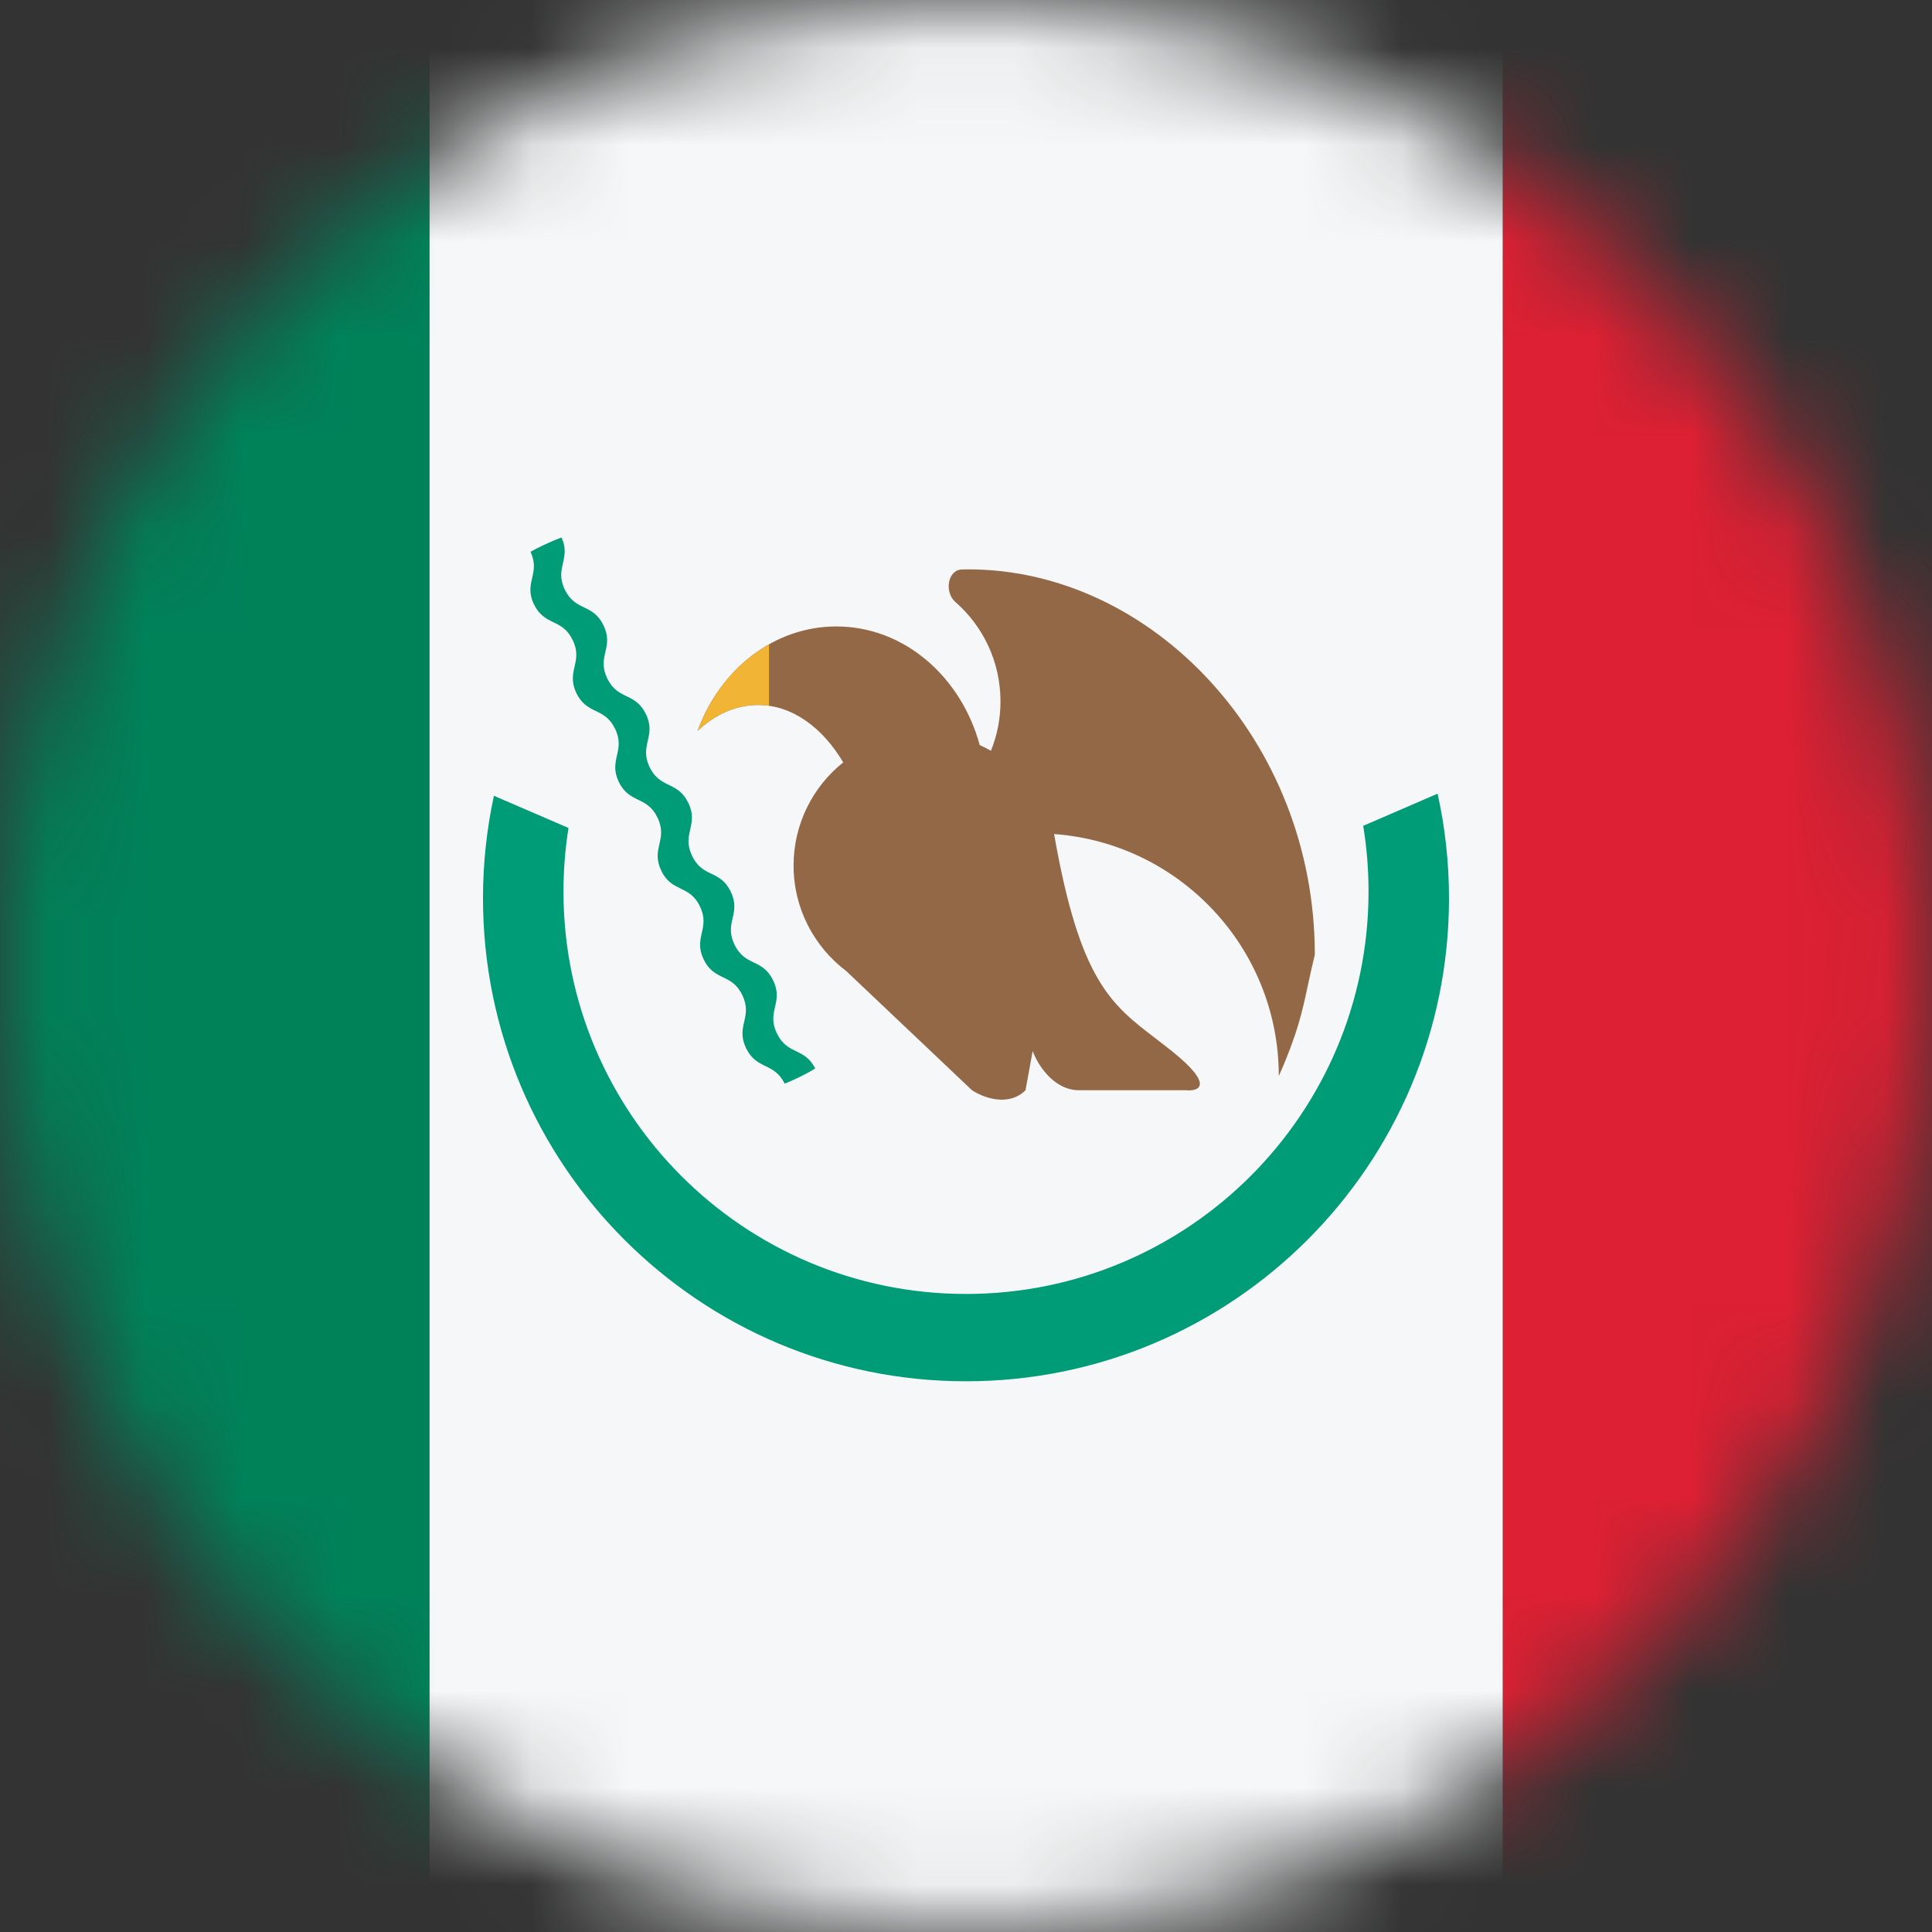 <?xml version="1.0" encoding="UTF-8"?> <svg xmlns="http://www.w3.org/2000/svg" width="20" height="20" viewBox="0 0 20 20" fill="none"><rect x="0" y="0" width="20" height="20" fill="#333333" stroke="none"/><mask id="mask0_3663_2456" style="mask-type:alpha" maskUnits="userSpaceOnUse" x="0" y="0" width="20" height="20"><circle cx="10" cy="10" r="10" fill="#D9D9D9"></circle></mask><g mask="url(#mask0_3663_2456)"><rect x="15.556" y="3.05176e-05" width="4.444" height="20" fill="#DD2033"></rect><rect x="4.445" y="3.8147e-05" width="11.111" height="20" fill="#F5F7F8"></rect><rect y="-0" width="4.444" height="20" fill="#008259"></rect><path d="M5.113 8.238C5.039 8.58 5 8.935 5 9.299C5 12.06 7.239 14.299 10 14.299C12.761 14.299 15 12.06 15 9.299C15 8.927 14.959 8.564 14.882 8.216L14.112 8.549C14.148 8.77 14.167 8.997 14.167 9.228C14.167 11.529 12.301 13.395 10 13.395C7.699 13.395 5.833 11.529 5.833 9.228C5.833 9.005 5.851 8.785 5.885 8.571L5.113 8.238Z" fill="#009B77"></path><path d="M11.963 10.75C11.501 10.397 11.177 10.15 10.912 8.634C12.213 8.729 13.238 9.814 13.238 11.139C13.433 10.7 13.483 10.464 13.541 10.191C13.561 10.096 13.583 9.997 13.611 9.883C13.611 7.66 11.922 5.894 10.025 5.894C10.003 5.894 9.981 5.895 9.959 5.895C9.808 5.899 9.775 6.131 9.889 6.231C10.176 6.481 10.357 6.85 10.357 7.261C10.357 7.442 10.322 7.614 10.258 7.772C10.221 7.751 10.182 7.731 10.142 7.713C9.948 7.002 9.357 6.485 8.658 6.485C8.009 6.485 7.453 6.931 7.222 7.565C7.403 7.396 7.617 7.298 7.846 7.298C8.197 7.298 8.512 7.527 8.729 7.892C8.416 8.142 8.215 8.528 8.215 8.96C8.215 9.407 8.43 9.803 8.761 10.053L10.062 11.286C10.173 11.36 10.438 11.463 10.616 11.286L10.69 10.88C10.739 11.015 10.904 11.286 11.17 11.286H12.278C12.413 11.299 12.573 11.235 12.13 10.88C12.072 10.834 12.016 10.791 11.963 10.75Z" fill="#936846"></path><path d="M7.961 6.67C7.628 6.858 7.364 7.176 7.222 7.565C7.403 7.396 7.617 7.298 7.846 7.298C7.885 7.298 7.923 7.301 7.961 7.306V6.67Z" fill="#F1B434"></path><path d="M8.439 11.061C8.385 10.953 8.314 10.918 8.243 10.883C8.17 10.848 8.097 10.812 8.042 10.697C7.987 10.582 8.005 10.503 8.023 10.424C8.041 10.345 8.059 10.265 8.004 10.151C7.95 10.036 7.877 10 7.804 9.964C7.731 9.929 7.658 9.893 7.603 9.778C7.548 9.663 7.566 9.584 7.584 9.505C7.602 9.426 7.62 9.346 7.565 9.232C7.511 9.117 7.438 9.081 7.364 9.045C7.291 9.01 7.218 8.974 7.164 8.859C7.109 8.744 7.127 8.665 7.145 8.586C7.163 8.507 7.181 8.427 7.126 8.313C7.071 8.198 6.998 8.162 6.925 8.126C6.852 8.091 6.779 8.055 6.724 7.94C6.67 7.825 6.688 7.746 6.706 7.667C6.724 7.588 6.742 7.508 6.687 7.394C6.632 7.279 6.559 7.243 6.486 7.207C6.413 7.172 6.34 7.136 6.285 7.021C6.231 6.906 6.249 6.827 6.267 6.748C6.285 6.669 6.303 6.589 6.248 6.475C6.193 6.36 6.12 6.324 6.047 6.288C5.974 6.253 5.901 6.217 5.846 6.102C5.791 5.987 5.81 5.908 5.828 5.829C5.845 5.752 5.863 5.674 5.813 5.564C5.748 5.588 5.683 5.616 5.62 5.646C5.576 5.667 5.534 5.689 5.492 5.712C5.544 5.825 5.527 5.903 5.509 5.981C5.491 6.06 5.472 6.14 5.527 6.255C5.582 6.369 5.655 6.405 5.728 6.441C5.801 6.476 5.874 6.512 5.929 6.627C5.984 6.742 5.966 6.821 5.948 6.9C5.93 6.979 5.912 7.059 5.966 7.174C6.021 7.288 6.094 7.324 6.167 7.36C6.24 7.395 6.313 7.431 6.368 7.546C6.423 7.661 6.405 7.74 6.387 7.819C6.369 7.899 6.351 7.978 6.405 8.093C6.46 8.207 6.533 8.243 6.606 8.279C6.679 8.314 6.752 8.35 6.807 8.465C6.862 8.58 6.844 8.659 6.826 8.738C6.808 8.818 6.79 8.897 6.845 9.012C6.899 9.127 6.972 9.162 7.045 9.198C7.119 9.234 7.192 9.269 7.246 9.384C7.301 9.499 7.283 9.578 7.265 9.657C7.247 9.737 7.229 9.816 7.284 9.931C7.339 10.046 7.412 10.081 7.485 10.117C7.558 10.152 7.631 10.188 7.685 10.303C7.74 10.418 7.722 10.497 7.704 10.576C7.686 10.655 7.668 10.735 7.723 10.85C7.778 10.964 7.851 11 7.924 11.036C7.996 11.071 8.068 11.107 8.123 11.218C8.167 11.2 8.211 11.181 8.254 11.16C8.318 11.13 8.38 11.097 8.439 11.061Z" fill="#009B77"></path></g></svg> 
